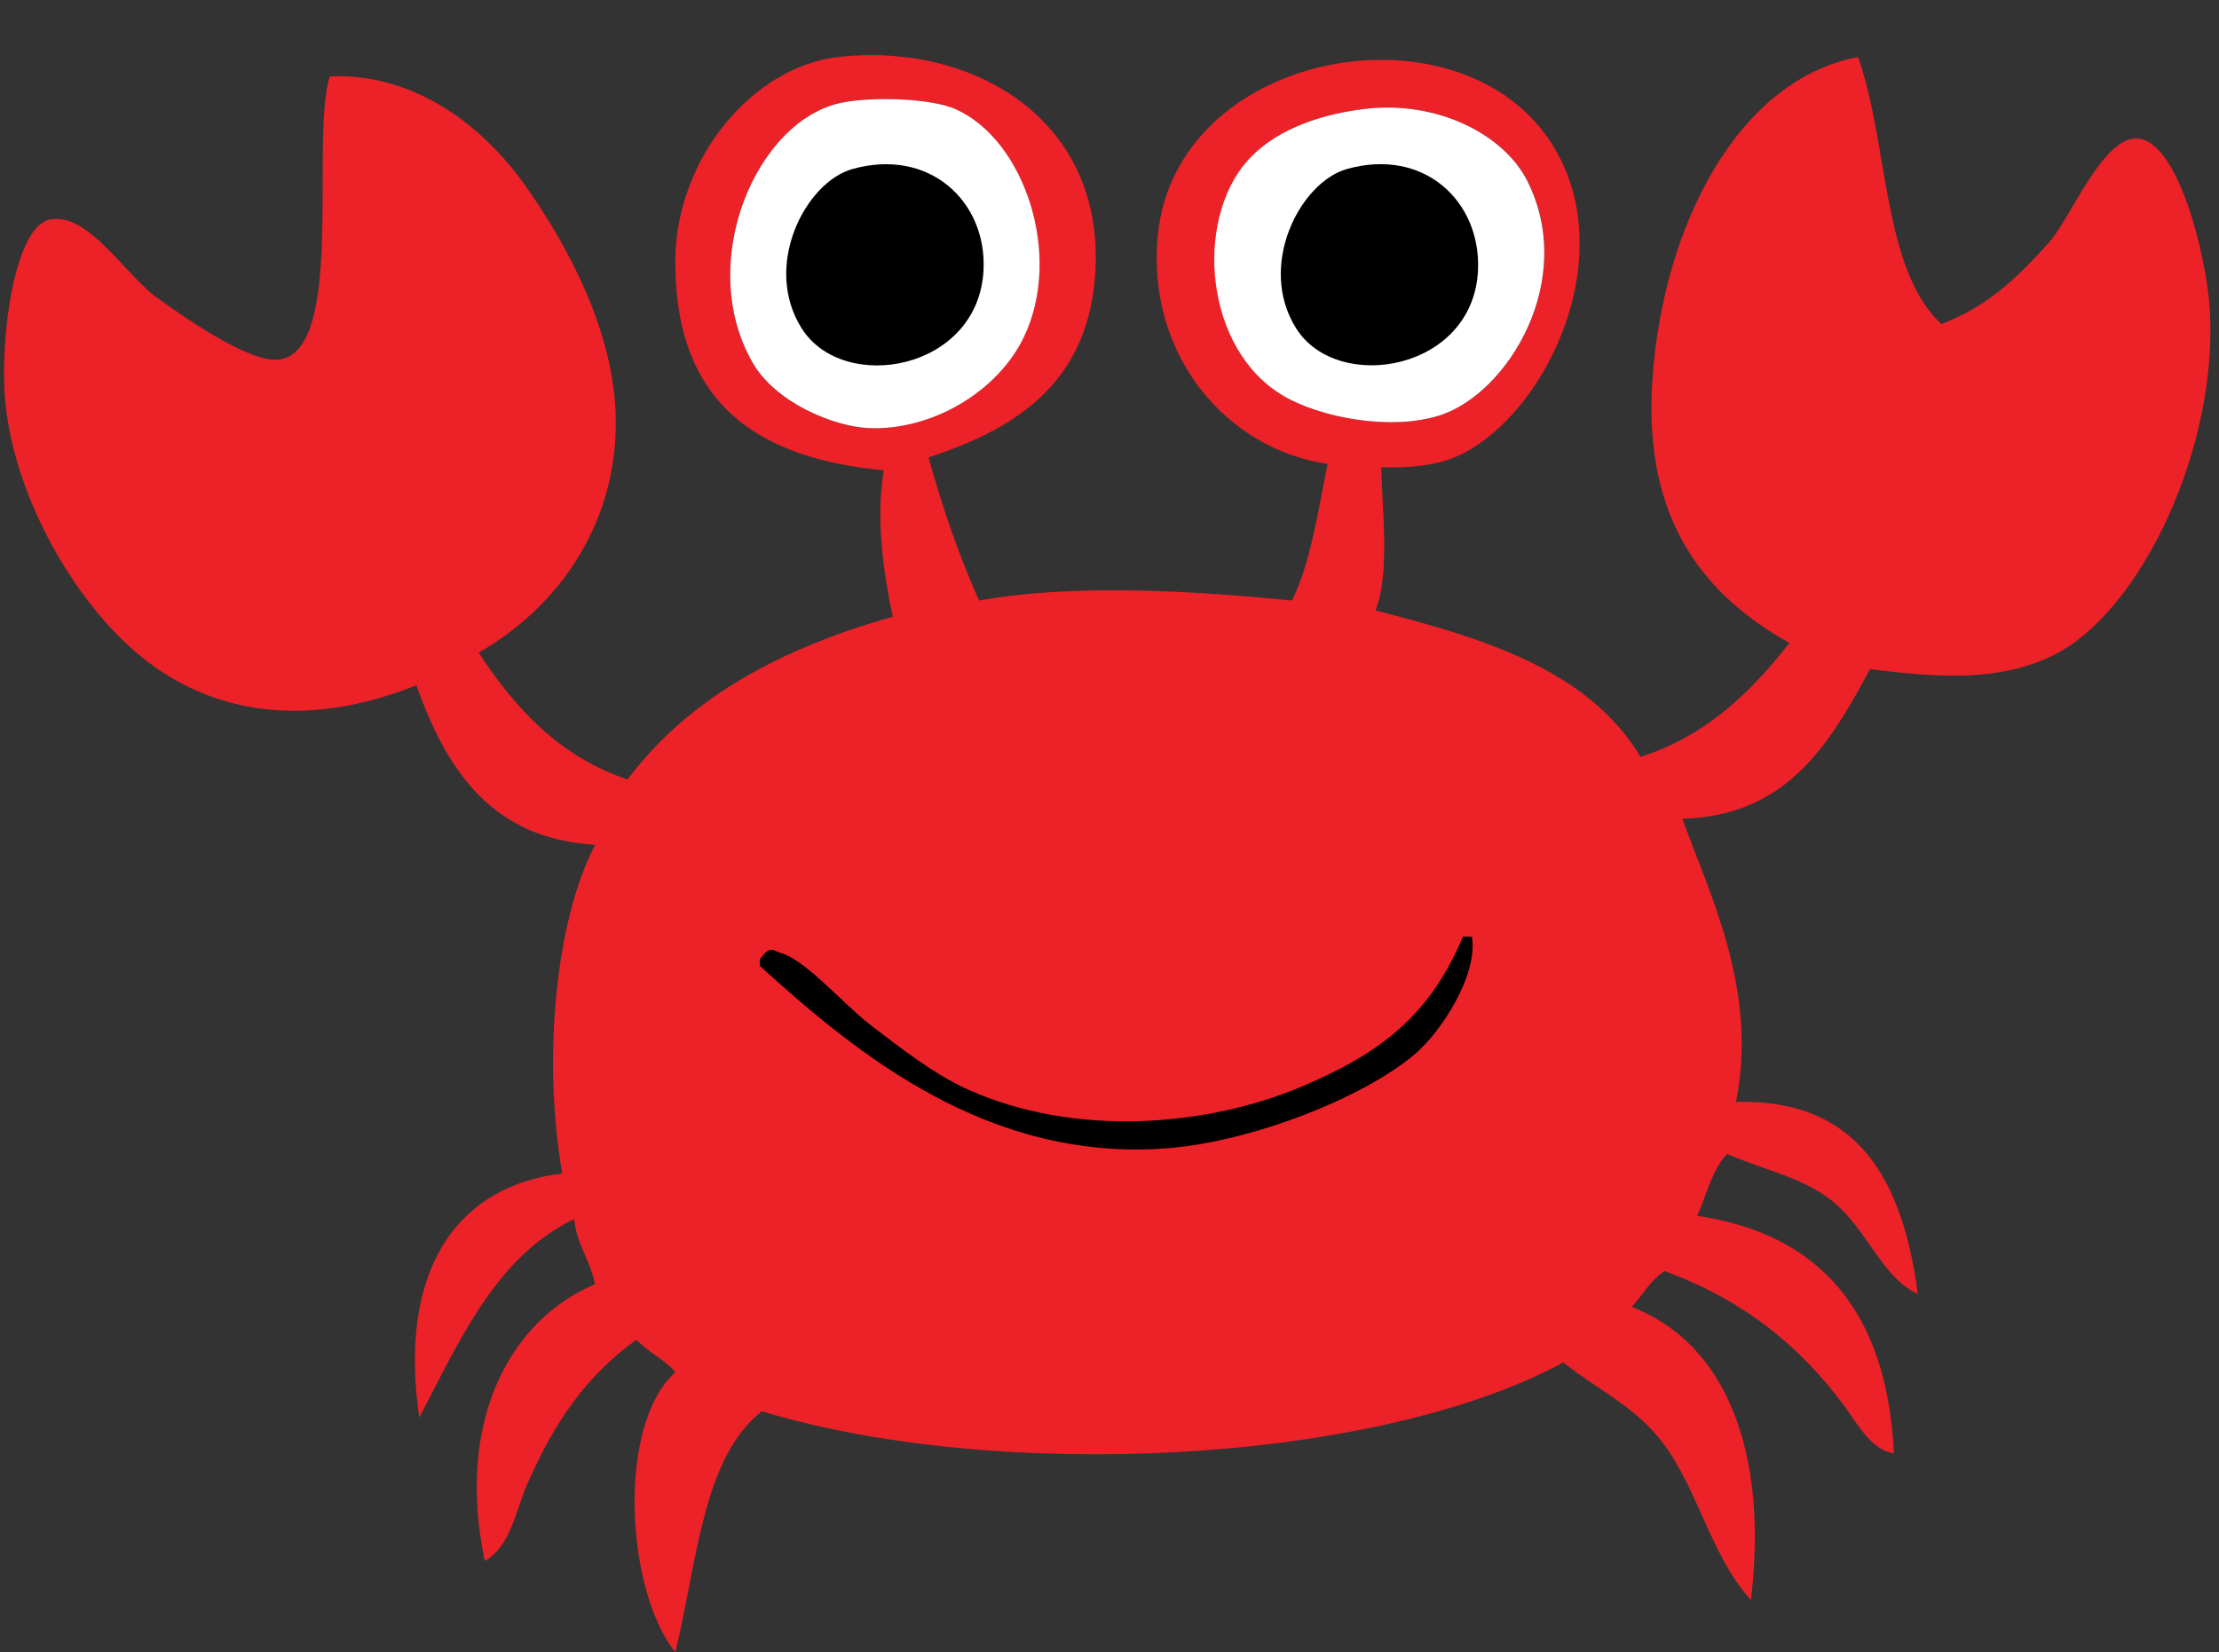 <?xml version="1.0" encoding="UTF-8"?>
<!DOCTYPE svg PUBLIC '-//W3C//DTD SVG 1.0//EN'
          'http://www.w3.org/TR/2001/REC-SVG-20010904/DTD/svg10.dtd'>
<svg height="920.7" preserveAspectRatio="xMidYMid meet" version="1.0" viewBox="-2.2 -30.8 1236.8 920.7" width="1236.8" xmlns="http://www.w3.org/2000/svg" xmlns:xlink="http://www.w3.org/1999/xlink" zoomAndPan="magnify"
><rect x="-2.2" y="-30.8" width="1236.8" height="920.7" fill="#333333" stroke="none"/><g
  ><g id="change1_1"
    ><path clip-rule="evenodd" d="M515.3,224.1c7.9,28.2,17.1,55.1,28.2,79.8 c52.6-9.6,120.8-5.4,174.4,0c10.5-21.2,14.4-49.5,19.9-76.2c-55.3-7.8-101-59.6-94.7-127C652.8-1.8,807.2-30.8,860.7,46.3 c42,60.6,1.5,151-48.2,176c-13.5,6.7-29.5,7.7-44.8,7.3c0.1,20,5.2,59.4-3.3,79.8c60,15.4,118.3,32.8,147.8,81.6 c36.4-11.6,61.3-35.8,83-63.5c-46-25.7-81.9-66.9-76.4-146.9C924.7,95.3,966.2,13.7,1033.4,1c17.1,47.9,13.4,118.4,46.5,148.8 c24.7-9.5,40.9-24.2,59.8-45.3c12.3-13.8,29.3-57.3,48.2-58.1c23.4-1,39.5,64.7,41.5,94.3c5.2,77.2-38.4,170.4-88,194.1 c-28.9,13.8-60.3,12.5-101.3,7.3c-22.4,41.4-45.9,81.7-104.6,83.4c14,39.5,42.6,94.8,29.9,157.8c68.1-1.8,93,43.6,101.3,107 c-19.4-8.6-28.1-35.4-46.5-50.8c-16.9-14.1-38-17.8-59.8-27.2c-8.2,8.5-11.4,22.7-16.6,34.5c67.7,10,105.8,52.6,109.6,132.4 c-13-2-20.6-17-28.2-27.2c-24.7-33.2-56.4-58.7-99.6-74.4c-7.8,4.8-12.2,13.3-18.3,20c52.5,20.1,76.3,81,66.4,163.3 c-23.8-26.2-30.2-66.3-53.1-92.5c-15-17.1-33.7-25.8-51.5-39.9c-106,57.3-316.3,66.7-446.7,27.2c-33.2,26-36.1,85.1-48.2,134.2 c-27.2-33.5-33.2-125.8,0-156c-6.1-7.3-15.3-11.1-21.6-18.1c-27.6,19.7-46.1,46-61.4,81.6c-6.1,14.2-9,33.8-23.2,41.7 c-16.4-78,14-134.1,61.4-154.2c-2.6-13.5-10-21.7-11.6-36.3c-43.4,20.9-63.6,67.2-86.3,110.6c-11.8-80.1,19.3-128.8,79.7-136 c-11-62.7-4.1-140.2,18.3-183.2c-57.4-3.3-82.8-41.4-99.6-88.9c-69.7,27.8-128.9,13.7-171-32.6C28.2,284.8,4.4,236,0.6,191.4 c-2.8-33.1,4.9-95.5,24.9-99.8c21.3-4.5,42.4,31.1,59.8,43.5c11.5,8.3,51.1,36.8,68.1,34.5c37.2-5.1,17.2-123.2,28.2-157.8 c44.7-2.1,83.8,24.9,109.6,61.7c23.3,33.2,49,80.6,49.8,128.8c1,60.9-34.2,106.6-76.4,130.6c20.5,31.4,45.3,58.1,83,70.7 c34.6-46.2,86.6-73.4,147.8-90.7c-4.9-22.9-9.7-54.1-5-81.6c-69-6.5-116.2-36-116.2-116.1c0-57.9,43.4-109.1,91.3-114.3 c74.2-8.1,147.8,34.4,142.8,119.7C604.8,180.1,567.5,207.2,515.3,224.1z M417.3,171.5c12.8,22.3,45.3,35.5,64.8,36.3 c34.2,1.4,71.4-19.7,86.3-50.8c22-45.7,0.2-110.1-38.2-127c-13.9-6.1-46.2-7-63.1-3.6C419.4,35.8,385.2,115.8,417.3,171.5z M693,59 c-29.4,33.5-23.7,104.6,19.9,130.6c20.6,12.3,60.5,20,88,10.9c37.5-12.4,76.1-75.4,48.2-130.6c-12.9-25.5-49.9-45.1-91.3-39.9 C730.7,33.4,707.2,42.8,693,59z" fill="#ED2228" fill-rule="evenodd"
    /></g
    ><g id="change2_1"
    ><path clip-rule="evenodd" d="M467.2,26.4c16.9-3.4,49.2-2.5,63.1,3.6 c38.4,16.9,60.1,81.3,38.2,127c-14.9,31.1-52.1,52.2-86.3,50.8c-19.4-0.8-51.9-14-64.8-36.3C385.2,115.8,419.4,35.8,467.2,26.4z" fill="#FFF" fill-rule="evenodd"
    /></g
    ><g id="change2_2"
    ><path clip-rule="evenodd" d="M757.7,30c41.4-5.2,78.4,14.4,91.3,39.9 c27.9,55.2-10.6,118.2-48.2,130.6c-27.5,9.1-67.4,1.4-88-10.9c-43.7-26-49.3-97.1-19.9-130.6C707.2,42.8,730.7,33.4,757.7,30z" fill="#FFF" fill-rule="evenodd"
    /></g
    ><g id="change3_1"
    ><path clip-rule="evenodd" d="M472.9,63.4c42.8-12,74.9,17.9,73.1,56.2c-2.7,56.2-78.1,69.3-101.3,32.7 C422.6,117.5,446.6,70.8,472.9,63.4z" fill-rule="evenodd"
    /></g
    ><g id="change3_2"
    ><path clip-rule="evenodd" d="M748.5,63.4c43-12.1,74.7,18,73.1,56.2c-2.4,56.3-78.3,69.1-101.3,32.7 C698.3,117.5,722.3,70.8,748.5,63.4z" fill-rule="evenodd"
    /></g
    ><g id="change3_3"
    ><path clip-rule="evenodd" d="M813.2,491.2c1.7,0,3.3,0,5,0c3.6,20.9-16.8,52.7-31.6,65.3 c-29,24.8-91.4,48.9-137.8,52.6c-100.2,8-173.7-52.8-227.5-101.6c0-1.2,0-2.4,0-3.6c5.8-8.3,7.4-4.8,11.6-3.6 c13.7,3.6,35,28.5,49.8,39.9c16.9,13,36,27.9,54.8,36.3c59.2,26.5,132.5,20.8,186-1.8C767.9,555.9,794.8,534.8,813.2,491.2z" fill-rule="evenodd"
    /></g
  ></g
></svg
>
